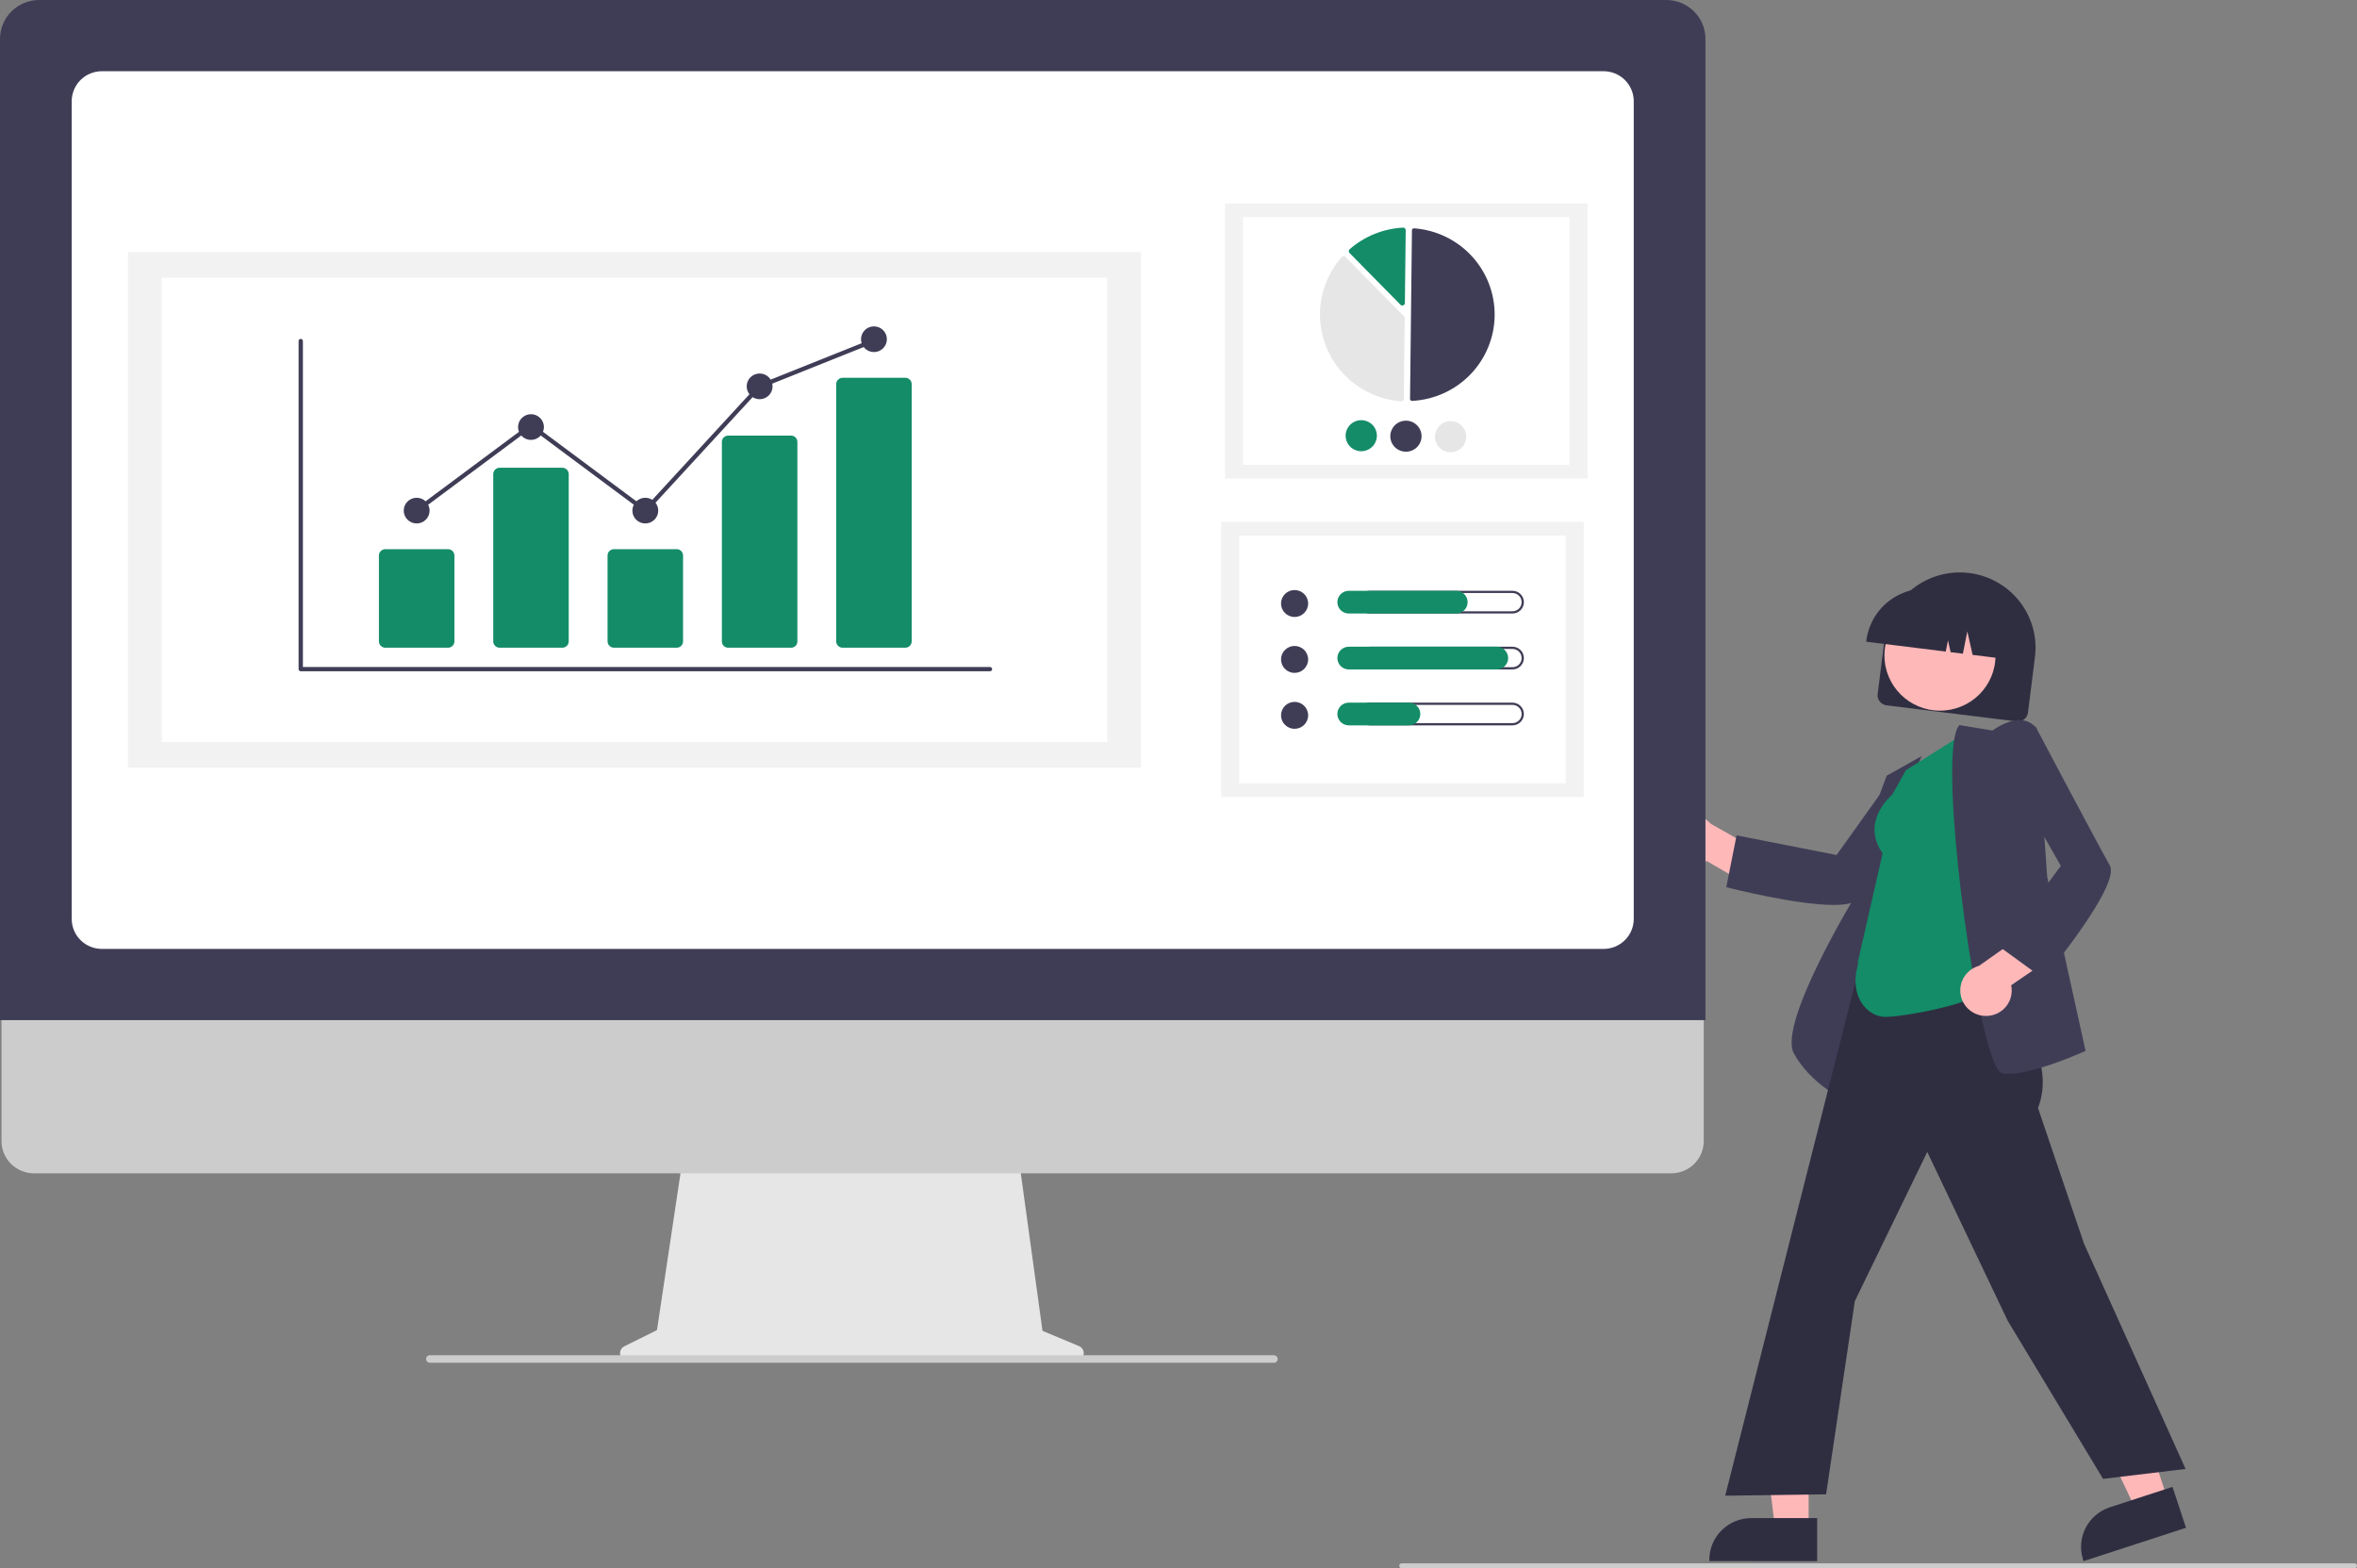 <svg width="248" height="165" viewBox="0 0 248 165" fill="none" xmlns="http://www.w3.org/2000/svg">
<rect x="0" y="0" width="248" height="165" fill="#808080" stroke="none"/>
<g clip-path="url(#clip0_171_3062)">
<path d="M197.565 73.02L198.301 67.159C198.563 65.077 199.647 63.183 201.315 61.894C202.983 60.605 205.098 60.027 207.195 60.286C209.292 60.546 211.199 61.623 212.497 63.279C213.795 64.936 214.377 67.036 214.115 69.119L213.379 74.979C213.344 75.259 213.198 75.513 212.974 75.686C212.75 75.859 212.466 75.937 212.184 75.902L198.495 74.206C198.213 74.171 197.957 74.026 197.783 73.804C197.608 73.582 197.53 73.299 197.565 73.02Z" fill="#2F2E41"/>
<path d="M204.122 74.768C207.349 74.768 209.965 72.171 209.965 68.966C209.965 65.762 207.349 63.164 204.122 63.164C200.896 63.164 198.28 65.762 198.28 68.966C198.28 72.171 200.896 74.768 204.122 74.768Z" fill="#FFB8B8"/>
<path d="M196.372 67.397C196.58 65.75 197.438 64.253 198.757 63.233C200.076 62.214 201.748 61.756 203.407 61.96L204.587 62.106C206.245 62.313 207.753 63.165 208.779 64.475C209.805 65.785 210.267 67.446 210.062 69.093L210.047 69.21L207.553 68.901L206.999 66.43L206.532 68.775L205.243 68.615L204.964 67.368L204.728 68.551L196.357 67.514L196.372 67.397Z" fill="#2F2E41"/>
<path d="M175.549 89.663C175.727 90.011 175.981 90.316 176.291 90.556C176.601 90.797 176.96 90.967 177.344 91.055C177.727 91.142 178.125 91.145 178.51 91.063C178.895 90.981 179.257 90.817 179.57 90.581L184.877 93.668L187.552 90.923L179.997 86.668C179.563 86.171 178.961 85.849 178.304 85.764C177.648 85.678 176.982 85.834 176.434 86.204C175.885 86.573 175.492 87.129 175.329 87.766C175.166 88.404 175.244 89.079 175.549 89.663Z" fill="#FFB8B8"/>
<path d="M192.94 95.21C189.026 95.21 182.139 93.47 181.757 93.373L181.637 93.342L182.721 87.891L193.241 89.955L198.956 81.962L205.517 81.3L205.334 81.539C205.249 81.651 196.791 92.708 195.474 94.563C195.142 95.031 194.193 95.21 192.94 95.21Z" fill="#3F3D56"/>
<path d="M193.989 115.667L193.832 115.593C193.799 115.577 190.474 113.971 188.751 110.835C187.037 107.714 195.062 94.474 195.623 93.555L195.631 89.35L198.518 81.61L202.199 79.544L199.039 86.868L193.989 115.667Z" fill="#3F3D56"/>
<path d="M190.301 160.859L186.783 160.859L185.109 147.381L190.302 147.381L190.301 160.859Z" fill="#FFB8B8"/>
<path d="M191.198 164.246L179.853 164.245V164.103C179.853 162.94 180.319 161.824 181.147 161.002C181.975 160.18 183.098 159.718 184.269 159.718H184.269L191.199 159.718L191.198 164.246Z" fill="#2F2E41"/>
<path d="M228.093 157.797L224.75 158.884L218.933 146.594L223.868 144.989L228.093 157.797Z" fill="#FFB8B8"/>
<path d="M230.008 160.738L219.227 164.246L219.183 164.11C218.818 163.005 218.91 161.801 219.439 160.764C219.969 159.726 220.891 158.94 222.004 158.577L222.004 158.577L228.589 156.435L230.008 160.738Z" fill="#2F2E41"/>
<path d="M221.281 155.593L211.251 138.963L202.784 121.196L195.164 136.89L192.138 157.217L181.523 157.363L181.565 157.199L197.809 93.097L210.531 94.984L209.952 103.324L210.297 103.812C213.171 107.866 216.142 112.058 214.438 116.577L219.269 130.825L229.964 154.548L221.281 155.593Z" fill="#2F2E41"/>
<path d="M198.39 106.99C196.547 106.99 194.443 104.899 195.535 101.33L195.464 101.279L198.085 89.78C195.798 86.531 198.813 83.85 199.096 83.611L200.535 81.038L206.886 77.038L210.1 103.554L210.052 103.599C207.731 105.804 199.937 106.99 198.39 106.99Z" fill="#138C67"/>
<path d="M211.397 112.973C211.144 112.977 210.892 112.95 210.647 112.894C210.4 112.833 210 112.52 209.382 110.522C206.925 102.579 204.025 78.679 206.132 76.34L206.18 76.287L209.64 76.859C209.928 76.649 211.437 75.602 212.829 75.784C213.116 75.82 213.392 75.914 213.641 76.06C213.89 76.206 214.106 76.401 214.276 76.633L214.299 76.664L215.402 92.237L219.439 110.562L219.343 110.606C219.108 110.712 214.066 112.973 211.397 112.973Z" fill="#3F3D56"/>
<path d="M209.07 106.886C209.463 106.873 209.849 106.775 210.2 106.598C210.55 106.421 210.858 106.17 211.1 105.862C211.342 105.554 211.514 105.197 211.602 104.817C211.691 104.436 211.694 104.041 211.612 103.658L216.677 100.194L215.308 96.624L208.225 101.616C207.587 101.795 207.039 102.201 206.682 102.755C206.325 103.309 206.186 103.974 206.29 104.624C206.394 105.274 206.735 105.863 207.247 106.28C207.76 106.697 208.408 106.913 209.07 106.886Z" fill="#FFB8B8"/>
<path d="M215.006 102.97L210.495 99.684L216.836 91.097L211.97 82.568L214.147 76.385L214.287 76.652C214.353 76.776 220.852 89.071 221.985 91.041C223.165 93.091 215.415 102.476 215.085 102.875L215.006 102.97Z" fill="#3F3D56"/>
<path d="M113.53 141.622L109.69 140.017L107.056 120.902H71.982L69.127 139.939L65.692 141.644C65.527 141.726 65.395 141.86 65.318 142.025C65.24 142.191 65.22 142.377 65.263 142.555C65.305 142.733 65.406 142.891 65.55 143.004C65.694 143.117 65.873 143.179 66.056 143.179H113.213C113.401 143.179 113.584 143.114 113.73 142.996C113.875 142.877 113.975 142.712 114.013 142.529C114.05 142.346 114.022 142.155 113.934 141.99C113.846 141.825 113.703 141.695 113.53 141.622Z" fill="#E6E6E6"/>
<path d="M175.86 123.445H3.563C2.659 123.443 1.793 123.085 1.154 122.449C0.516 121.814 0.157 120.953 0.157 120.055V95.926H179.266V120.055C179.265 120.953 178.907 121.814 178.268 122.449C177.63 123.085 176.764 123.443 175.86 123.445Z" fill="#CCCCCC"/>
<path d="M179.446 107.33H0V4.087C0.001 3.003 0.435 1.964 1.207 1.198C1.978 0.432 3.024 0.001 4.115 0H175.331C176.422 0.001 177.467 0.432 178.239 1.198C179.01 1.964 179.444 3.003 179.446 4.087V107.33Z" fill="#3F3D56"/>
<path d="M168.728 99.836H10.718C9.876 99.835 9.07 99.503 8.475 98.912C7.881 98.322 7.546 97.521 7.545 96.686V10.644C7.546 9.809 7.881 9.008 8.475 8.417C9.07 7.826 9.876 7.494 10.718 7.493H168.728C169.569 7.494 170.376 7.826 170.97 8.417C171.565 9.008 171.9 9.809 171.9 10.644V96.686C171.9 97.521 171.565 98.322 170.97 98.912C170.375 99.503 169.569 99.835 168.728 99.836Z" fill="white"/>
<path d="M134.037 143.378H45.249C45.158 143.38 45.069 143.352 44.995 143.299C44.922 143.245 44.869 143.169 44.844 143.082C44.828 143.023 44.826 142.961 44.838 142.901C44.85 142.841 44.876 142.785 44.914 142.737C44.951 142.688 45 142.649 45.055 142.622C45.11 142.595 45.171 142.581 45.232 142.581H134.004C134.1 142.577 134.194 142.606 134.271 142.663C134.349 142.72 134.404 142.801 134.429 142.893C134.442 142.951 134.442 143.011 134.428 143.07C134.415 143.128 134.388 143.182 134.35 143.229C134.313 143.275 134.265 143.313 134.211 143.339C134.156 143.365 134.097 143.378 134.037 143.378Z" fill="#CCCCCC"/>
<path d="M167.041 21.404H128.89V50.349H167.041V21.404Z" fill="#F2F2F2"/>
<path d="M165.146 22.842H130.786V48.911H165.146V22.842Z" fill="white"/>
<path d="M148.569 42.179C148.574 42.179 148.578 42.179 148.583 42.178C150.909 42.058 153.101 41.062 154.714 39.393C156.326 37.724 157.239 35.508 157.265 33.195C157.291 30.882 156.429 28.646 154.854 26.942C153.28 25.238 151.11 24.193 148.788 24.02C148.759 24.018 148.73 24.022 148.703 24.031C148.676 24.041 148.651 24.056 148.63 24.075C148.609 24.094 148.592 24.117 148.58 24.143C148.568 24.169 148.562 24.197 148.562 24.225L148.362 41.969C148.361 42.024 148.383 42.077 148.422 42.116C148.461 42.156 148.514 42.178 148.569 42.179Z" fill="#3F3D56"/>
<path d="M141.385 26.954C141.456 26.955 141.524 26.984 141.574 27.035L147.725 33.282C147.749 33.307 147.769 33.336 147.782 33.369C147.795 33.401 147.802 33.436 147.801 33.471L147.705 41.961C147.705 41.998 147.697 42.034 147.682 42.067C147.667 42.1 147.645 42.13 147.618 42.155C147.591 42.18 147.559 42.199 147.524 42.211C147.489 42.223 147.452 42.227 147.415 42.225C145.705 42.098 144.065 41.499 142.678 40.497C141.292 39.495 140.214 38.129 139.566 36.552C138.918 34.975 138.726 33.25 139.011 31.571C139.296 29.891 140.047 28.324 141.18 27.045C141.204 27.018 141.234 26.995 141.268 26.98C141.301 26.964 141.338 26.956 141.375 26.955C141.378 26.954 141.381 26.954 141.385 26.954Z" fill="#E6E6E6"/>
<path d="M147.639 23.948C147.708 23.949 147.773 23.976 147.823 24.023C147.85 24.048 147.871 24.078 147.885 24.112C147.899 24.145 147.906 24.182 147.906 24.218L147.819 31.879C147.818 31.931 147.802 31.983 147.772 32.026C147.742 32.07 147.7 32.103 147.651 32.123C147.601 32.143 147.547 32.147 147.495 32.137C147.443 32.126 147.396 32.1 147.359 32.062L141.991 26.611C141.966 26.585 141.946 26.554 141.933 26.52C141.92 26.487 141.914 26.451 141.915 26.414C141.916 26.378 141.925 26.343 141.941 26.31C141.956 26.277 141.978 26.248 142.006 26.224C143.567 24.859 145.546 24.058 147.622 23.948C147.628 23.948 147.633 23.948 147.639 23.948Z" fill="#138C67"/>
<path d="M144.874 45.858C144.87 46.181 144.77 46.496 144.586 46.763C144.403 47.03 144.143 47.236 143.841 47.356C143.539 47.477 143.208 47.505 142.89 47.439C142.571 47.372 142.28 47.213 142.052 46.982C141.825 46.751 141.671 46.458 141.611 46.141C141.551 45.823 141.588 45.495 141.716 45.198C141.844 44.901 142.057 44.648 142.33 44.471C142.602 44.295 142.922 44.202 143.247 44.206C143.683 44.211 144.1 44.388 144.404 44.698C144.709 45.008 144.878 45.425 144.874 45.858Z" fill="#138C67"/>
<path d="M149.575 45.91C149.571 46.234 149.471 46.548 149.287 46.815C149.103 47.082 148.844 47.288 148.542 47.409C148.24 47.529 147.909 47.558 147.59 47.491C147.272 47.425 146.981 47.266 146.753 47.035C146.526 46.804 146.372 46.511 146.312 46.193C146.252 45.875 146.289 45.547 146.417 45.25C146.544 44.953 146.758 44.7 147.031 44.523C147.303 44.347 147.623 44.255 147.948 44.258C148.384 44.264 148.8 44.441 149.105 44.75C149.41 45.06 149.579 45.477 149.575 45.91Z" fill="#3F3D56"/>
<path d="M154.276 45.963C154.272 46.286 154.172 46.601 153.988 46.868C153.804 47.134 153.545 47.341 153.243 47.461C152.941 47.581 152.61 47.61 152.291 47.544C151.973 47.477 151.681 47.318 151.454 47.087C151.226 46.856 151.073 46.563 151.013 46.245C150.953 45.928 150.989 45.599 151.117 45.302C151.245 45.005 151.459 44.752 151.732 44.576C152.004 44.399 152.323 44.307 152.649 44.311C153.085 44.316 153.501 44.493 153.806 44.803C154.111 45.112 154.28 45.53 154.276 45.963Z" fill="#E6E6E6"/>
<path d="M166.64 54.905H128.489V83.851H166.64V54.905Z" fill="#F2F2F2"/>
<path d="M164.744 56.343H130.385V82.413H164.744V56.343Z" fill="white"/>
<path d="M136.214 64.912C137.002 64.912 137.641 64.277 137.641 63.495C137.641 62.712 137.002 62.078 136.214 62.078C135.426 62.078 134.788 62.712 134.788 63.495C134.788 64.277 135.426 64.912 136.214 64.912Z" fill="#3F3D56"/>
<path d="M159.136 62.392C159.263 62.392 159.389 62.417 159.507 62.465C159.625 62.513 159.731 62.584 159.821 62.673C159.911 62.762 159.983 62.868 160.031 62.985C160.08 63.102 160.105 63.227 160.105 63.353C160.105 63.479 160.08 63.604 160.031 63.721C159.983 63.838 159.911 63.944 159.821 64.033C159.731 64.122 159.625 64.193 159.507 64.241C159.389 64.289 159.263 64.314 159.136 64.314H144.132C143.875 64.314 143.629 64.213 143.448 64.032C143.266 63.852 143.164 63.608 143.164 63.353C143.164 63.098 143.266 62.854 143.448 62.674C143.629 62.493 143.875 62.392 144.132 62.392H159.136ZM159.136 62.157H144.132C143.973 62.157 143.817 62.187 143.67 62.247C143.524 62.307 143.391 62.395 143.279 62.507C143.167 62.618 143.078 62.75 143.017 62.895C142.957 63.04 142.926 63.196 142.926 63.353C142.926 63.51 142.957 63.666 143.017 63.811C143.078 63.956 143.167 64.088 143.279 64.2C143.391 64.311 143.524 64.399 143.67 64.459C143.817 64.519 143.973 64.549 144.132 64.549H159.136C159.295 64.549 159.451 64.519 159.598 64.459C159.744 64.399 159.877 64.311 159.989 64.2C160.101 64.088 160.19 63.956 160.251 63.811C160.311 63.666 160.342 63.51 160.342 63.353C160.342 63.196 160.311 63.04 160.251 62.895C160.19 62.75 160.101 62.618 159.989 62.507C159.877 62.395 159.744 62.307 159.598 62.247C159.451 62.187 159.295 62.157 159.136 62.157Z" fill="#3F3D56"/>
<path d="M153.216 64.549H141.921C141.601 64.549 141.295 64.423 141.069 64.199C140.843 63.975 140.716 63.67 140.716 63.353C140.716 63.036 140.843 62.731 141.069 62.507C141.295 62.283 141.601 62.157 141.921 62.157H153.216C153.535 62.157 153.842 62.283 154.068 62.507C154.294 62.731 154.42 63.036 154.42 63.353C154.42 63.67 154.294 63.975 154.068 64.199C153.842 64.423 153.535 64.549 153.216 64.549Z" fill="#138C67"/>
<path d="M136.214 70.795C137.002 70.795 137.641 70.16 137.641 69.378C137.641 68.596 137.002 67.961 136.214 67.961C135.426 67.961 134.788 68.596 134.788 69.378C134.788 70.16 135.426 70.795 136.214 70.795Z" fill="#3F3D56"/>
<path d="M159.136 68.275C159.264 68.275 159.39 68.3 159.507 68.348C159.625 68.396 159.732 68.467 159.822 68.556C159.912 68.646 159.983 68.752 160.032 68.868C160.08 68.985 160.105 69.11 160.105 69.236C160.105 69.363 160.08 69.488 160.032 69.604C159.983 69.721 159.912 69.827 159.822 69.916C159.732 70.006 159.625 70.076 159.507 70.124C159.39 70.173 159.264 70.197 159.136 70.197H144.132C143.875 70.197 143.629 70.096 143.448 69.916C143.266 69.736 143.164 69.491 143.164 69.236C143.164 68.981 143.266 68.737 143.448 68.557C143.629 68.377 143.875 68.275 144.132 68.275H159.136ZM159.136 68.04H144.132C143.813 68.04 143.506 68.166 143.28 68.391C143.054 68.615 142.927 68.919 142.927 69.236C142.927 69.554 143.054 69.858 143.28 70.082C143.506 70.306 143.813 70.433 144.132 70.433H159.136C159.456 70.433 159.762 70.306 159.988 70.082C160.214 69.858 160.341 69.554 160.341 69.236C160.341 68.919 160.214 68.615 159.988 68.391C159.762 68.166 159.456 68.04 159.136 68.04Z" fill="#3F3D56"/>
<path d="M157.481 70.433H141.921C141.601 70.433 141.295 70.306 141.069 70.082C140.843 69.858 140.716 69.554 140.716 69.236C140.716 68.919 140.843 68.615 141.069 68.391C141.295 68.166 141.601 68.04 141.921 68.04H157.481C157.801 68.04 158.107 68.166 158.333 68.391C158.559 68.615 158.686 68.919 158.686 69.236C158.686 69.554 158.559 69.858 158.333 70.082C158.107 70.306 157.801 70.433 157.481 70.433Z" fill="#138C67"/>
<path d="M136.214 76.678C137.002 76.678 137.641 76.044 137.641 75.261C137.641 74.479 137.002 73.844 136.214 73.844C135.426 73.844 134.788 74.479 134.788 75.261C134.788 76.044 135.426 76.678 136.214 76.678Z" fill="#3F3D56"/>
<path d="M159.136 74.159C159.264 74.159 159.39 74.183 159.507 74.231C159.625 74.28 159.732 74.35 159.822 74.44C159.912 74.529 159.983 74.635 160.032 74.752C160.08 74.868 160.105 74.993 160.105 75.12C160.105 75.246 160.08 75.371 160.032 75.488C159.983 75.604 159.912 75.71 159.822 75.8C159.732 75.889 159.625 75.96 159.507 76.008C159.39 76.056 159.264 76.081 159.136 76.081H144.132C143.875 76.081 143.629 75.979 143.448 75.799C143.266 75.619 143.164 75.374 143.164 75.12C143.164 74.865 143.266 74.62 143.448 74.44C143.629 74.26 143.875 74.159 144.132 74.159H159.136ZM159.136 73.924H144.132C143.813 73.924 143.506 74.049 143.28 74.274C143.054 74.498 142.927 74.802 142.927 75.12C142.927 75.437 143.054 75.741 143.28 75.966C143.506 76.19 143.813 76.316 144.132 76.316H159.136C159.456 76.316 159.762 76.19 159.988 75.966C160.214 75.741 160.341 75.437 160.341 75.12C160.341 74.802 160.214 74.498 159.988 74.274C159.762 74.049 159.456 73.924 159.136 73.924Z" fill="#3F3D56"/>
<path d="M148.24 76.316H141.921C141.762 76.316 141.605 76.285 141.459 76.225C141.313 76.165 141.18 76.077 141.068 75.966C140.956 75.855 140.867 75.723 140.806 75.578C140.746 75.433 140.714 75.277 140.714 75.12C140.714 74.962 140.746 74.807 140.806 74.662C140.867 74.516 140.956 74.384 141.068 74.273C141.18 74.162 141.313 74.074 141.459 74.014C141.605 73.954 141.762 73.923 141.921 73.924H148.24C148.559 73.924 148.865 74.05 149.09 74.274C149.316 74.499 149.442 74.803 149.442 75.12C149.442 75.437 149.316 75.741 149.09 75.965C148.865 76.189 148.559 76.315 148.24 76.316Z" fill="#138C67"/>
<path d="M120.055 26.525H13.469V80.775H120.055V26.525Z" fill="#F2F2F2"/>
<path d="M116.503 29.221H17.021V78.079H116.503V29.221Z" fill="white"/>
<path d="M104.165 70.626H31.645C31.585 70.626 31.527 70.602 31.484 70.559C31.442 70.517 31.418 70.46 31.418 70.4V35.88C31.418 35.821 31.442 35.763 31.484 35.721C31.527 35.679 31.585 35.655 31.645 35.655C31.705 35.655 31.763 35.679 31.805 35.721C31.848 35.763 31.872 35.821 31.872 35.88V70.175H104.165C104.225 70.175 104.283 70.198 104.325 70.241C104.368 70.283 104.392 70.34 104.392 70.4C104.392 70.46 104.368 70.517 104.325 70.559C104.283 70.602 104.225 70.626 104.165 70.626Z" fill="#3F3D56"/>
<path d="M47.139 68.146H40.543C40.365 68.146 40.194 68.075 40.067 67.95C39.941 67.825 39.87 67.654 39.87 67.477V58.447C39.87 58.27 39.941 58.1 40.067 57.974C40.194 57.849 40.365 57.778 40.543 57.778H47.139C47.318 57.778 47.489 57.849 47.615 57.974C47.742 58.1 47.813 58.27 47.813 58.447V67.477C47.813 67.654 47.742 67.825 47.615 67.95C47.489 68.075 47.318 68.146 47.139 68.146Z" fill="#138C67"/>
<path d="M59.168 68.146H52.572C52.393 68.146 52.222 68.075 52.096 67.95C51.969 67.825 51.898 67.654 51.898 67.477V49.882C51.898 49.705 51.969 49.535 52.096 49.409C52.222 49.284 52.393 49.213 52.572 49.213H59.168C59.346 49.213 59.518 49.284 59.644 49.409C59.77 49.535 59.841 49.705 59.842 49.882V67.477C59.841 67.654 59.77 67.825 59.644 67.95C59.518 68.075 59.346 68.146 59.168 68.146Z" fill="#138C67"/>
<path d="M71.196 68.146H64.6C64.422 68.146 64.251 68.075 64.124 67.95C63.998 67.825 63.927 67.654 63.927 67.477V58.447C63.927 58.27 63.998 58.1 64.124 57.974C64.251 57.849 64.422 57.778 64.6 57.778H71.196C71.375 57.778 71.546 57.849 71.673 57.974C71.799 58.1 71.87 58.27 71.87 58.447V67.477C71.87 67.654 71.799 67.825 71.673 67.95C71.546 68.075 71.375 68.146 71.196 68.146Z" fill="#138C67"/>
<path d="M83.225 68.146H76.629C76.454 68.15 76.286 68.085 76.159 67.965C76.033 67.845 75.96 67.681 75.955 67.507V46.471C75.96 46.297 76.033 46.133 76.159 46.013C76.286 45.894 76.454 45.828 76.629 45.832H83.225C83.4 45.828 83.569 45.894 83.695 46.013C83.821 46.133 83.894 46.297 83.899 46.471V67.507C83.894 67.681 83.821 67.845 83.695 67.965C83.569 68.085 83.4 68.15 83.225 68.146Z" fill="#138C67"/>
<path d="M95.254 68.146H88.658C88.479 68.146 88.308 68.075 88.181 67.95C88.055 67.825 87.984 67.654 87.984 67.477V40.416C87.984 40.238 88.055 40.068 88.181 39.943C88.308 39.817 88.479 39.747 88.658 39.746H95.254C95.432 39.747 95.603 39.817 95.73 39.943C95.856 40.068 95.927 40.238 95.927 40.416V67.477C95.927 67.654 95.856 67.825 95.73 67.95C95.603 68.075 95.432 68.146 95.254 68.146Z" fill="#138C67"/>
<path d="M43.841 55.073C44.593 55.073 45.203 54.468 45.203 53.721C45.203 52.974 44.593 52.369 43.841 52.369C43.089 52.369 42.48 52.974 42.48 53.721C42.48 54.468 43.089 55.073 43.841 55.073Z" fill="#3F3D56"/>
<path d="M55.87 46.283C56.622 46.283 57.231 45.678 57.231 44.931C57.231 44.184 56.622 43.578 55.87 43.578C55.118 43.578 54.508 44.184 54.508 44.931C54.508 45.678 55.118 46.283 55.87 46.283Z" fill="#3F3D56"/>
<path d="M67.898 55.073C68.65 55.073 69.26 54.468 69.26 53.721C69.26 52.974 68.65 52.369 67.898 52.369C67.146 52.369 66.537 52.974 66.537 53.721C66.537 54.468 67.146 55.073 67.898 55.073Z" fill="#3F3D56"/>
<path d="M79.927 42.001C80.679 42.001 81.289 41.395 81.289 40.648C81.289 39.901 80.679 39.296 79.927 39.296C79.175 39.296 78.565 39.901 78.565 40.648C78.565 41.395 79.175 42.001 79.927 42.001Z" fill="#3F3D56"/>
<path d="M91.956 37.042C92.707 37.042 93.317 36.436 93.317 35.689C93.317 34.943 92.707 34.337 91.956 34.337C91.203 34.337 90.594 34.943 90.594 35.689C90.594 36.436 91.203 37.042 91.956 37.042Z" fill="#3F3D56"/>
<path d="M67.927 54.024L55.87 45.055L43.977 53.901L43.705 53.541L55.87 44.492L67.87 53.418L79.794 40.458L79.842 40.439L91.871 35.626L92.04 36.044L80.06 40.838L67.927 54.024Z" fill="#3F3D56"/>
<path d="M247.737 165H147.489C147.42 165 147.353 164.972 147.303 164.923C147.254 164.874 147.226 164.808 147.226 164.739C147.226 164.669 147.254 164.603 147.303 164.554C147.353 164.505 147.42 164.477 147.489 164.477H247.737C247.807 164.477 247.874 164.505 247.923 164.554C247.972 164.603 248 164.669 248 164.739C248 164.808 247.972 164.874 247.923 164.923C247.874 164.972 247.807 165 247.737 165Z" fill="#CCCCCC"/>
</g>
<defs>
<clipPath id="clip0_171_3062">
<rect width="248" height="165" fill="white"/>
</clipPath>
</defs>
</svg>
